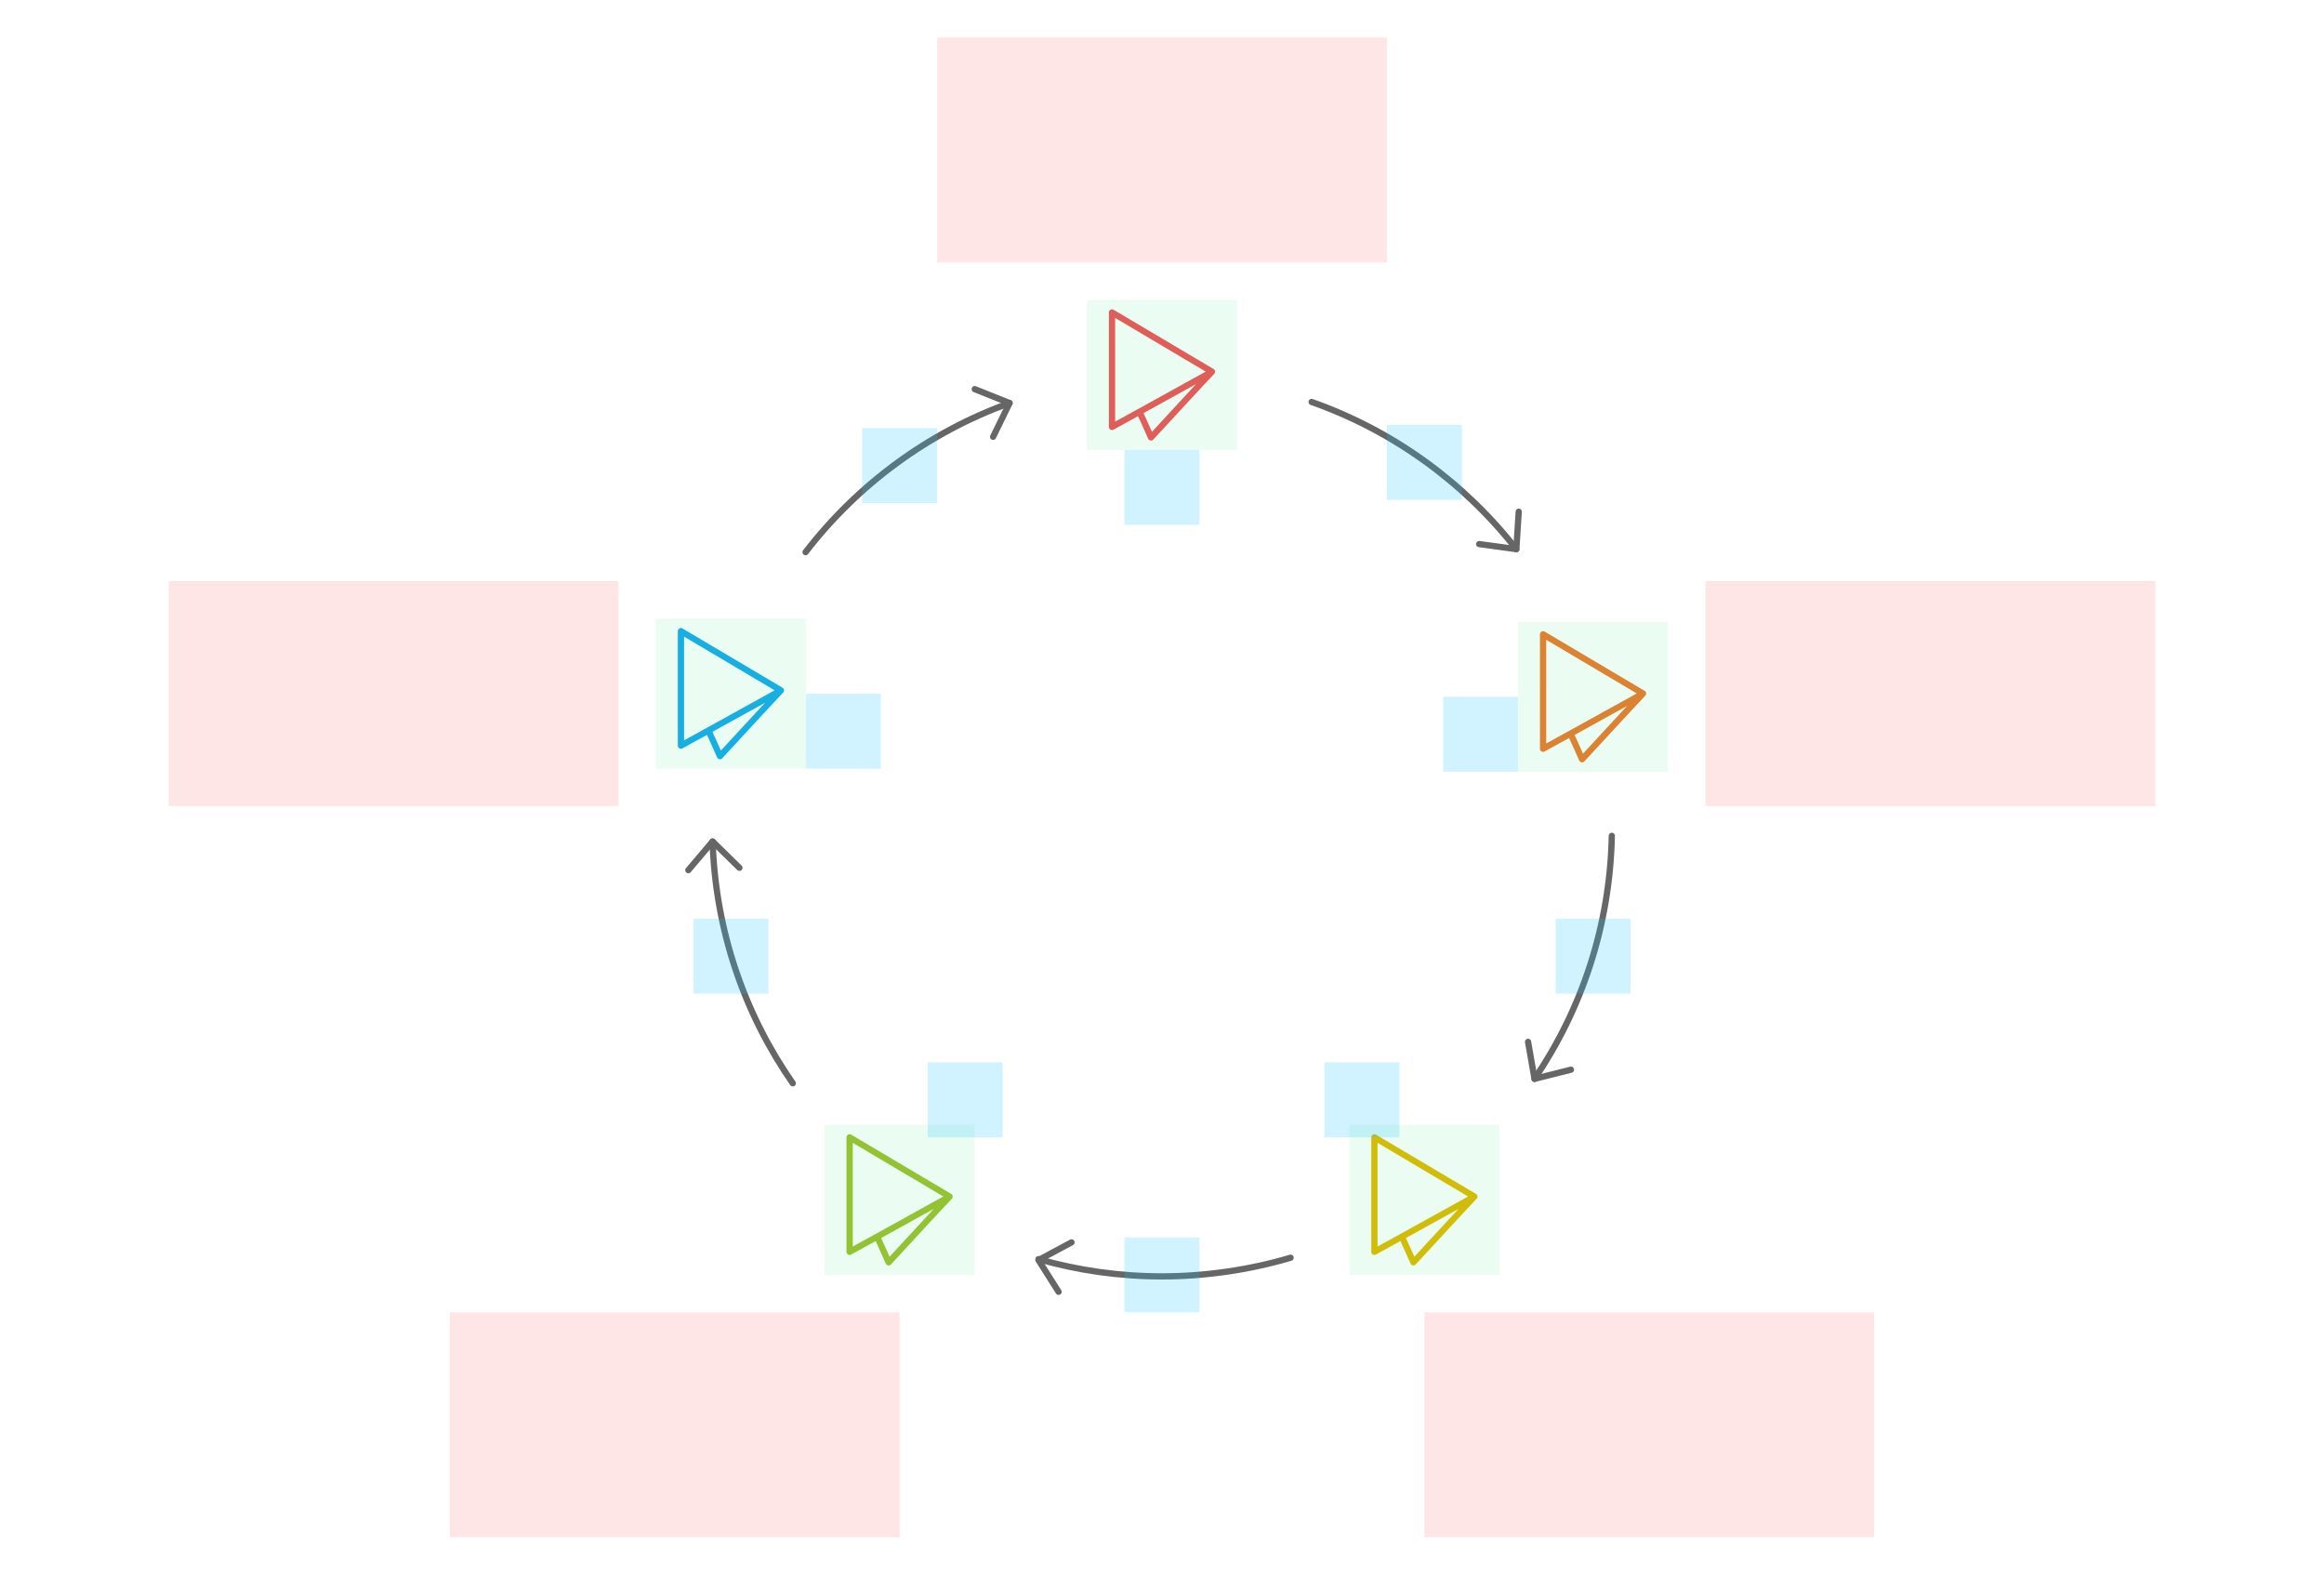 <svg width="744" height="505" viewBox="0 0 744 505" fill="none" xmlns="http://www.w3.org/2000/svg">
<g id="cycle2--family--5">
<g id="lines">
<g id="arrow-5">
<path id="line" d="M323.2 128.997C297.11 138.407 274.52 155.137 257.9 176.707" stroke="#666666" stroke-width="2" stroke-linecap="round" stroke-linejoin="round"/>
<path id="arrowhead" d="M317.931 139.797L323.201 128.997L312.051 124.537" stroke="#666666" stroke-width="2" stroke-linecap="round" stroke-linejoin="round"/>
</g>
<g id="arrow-4">
<path id="line_2" d="M228.13 269.317C229.07 298.037 238.42 324.617 253.8 346.697" stroke="#666666" stroke-width="2" stroke-linecap="round" stroke-linejoin="round"/>
<path id="arrowhead_2" d="M236.71 277.727L228.13 269.317L220.37 278.477" stroke="#666666" stroke-width="2" stroke-linecap="round" stroke-linejoin="round"/>
</g>
<g id="arrow-3">
<path id="line_3" d="M332.46 402.977C345.04 406.567 358.32 408.497 372.05 408.497C385.78 408.497 400.14 406.407 413.17 402.527" stroke="#666666" stroke-width="2" stroke-linecap="round" stroke-linejoin="round"/>
<path id="arrowhead_3" d="M343.04 397.607L332.46 403.277L338.89 413.427" stroke="#666666" stroke-width="2" stroke-linecap="round" stroke-linejoin="round"/>
</g>
<g id="arrow-2">
<path id="line_4" d="M491.261 345.277C506.371 323.017 515.411 296.297 516.001 267.507" stroke="#666666" stroke-width="2" stroke-linecap="round" stroke-linejoin="round"/>
<path id="arrowhead_4" d="M489.19 333.437L491.26 345.277L502.91 342.347" stroke="#666666" stroke-width="2" stroke-linecap="round" stroke-linejoin="round"/>
</g>
<g id="arrow-1">
<path id="line_5" d="M485.44 175.747C468.69 154.367 446.02 137.847 419.9 128.647" stroke="#666666" stroke-width="2" stroke-linecap="round" stroke-linejoin="round"/>
<path id="arrowhead_5" d="M473.54 174.127L485.44 175.747L486.2 163.767" stroke="#666666" stroke-width="2" stroke-linecap="round" stroke-linejoin="round"/>
</g>
</g>
<path id="tx-rc-5" d="M54 186H198V258H54L54 186Z" fill="#FF0000" fill-opacity="0.1"/>
<path id="tx-rt-4" d="M144 420H288V492H144V420Z" fill="#FF0000" fill-opacity="0.1"/>
<path id="tx-lt-3" d="M456 420H600V492H456V420Z" fill="#FF0000" fill-opacity="0.1"/>
<path id="tx-lc-2" d="M546 186H690V258H546V186Z" fill="#FF0000" fill-opacity="0.1"/>
<path id="tx-cb-1" d="M300 12H444V84H300V12Z" fill="#FF0000" fill-opacity="0.1"/>
<g id="ic-cc-5">
<path id="rect" d="M210 198L258 198L258 246L210 246L210 198Z" fill="#33DE7B" fill-opacity="0.1"/>
<g id="icon">
<path id="icon_2" d="M250 220.957C243.863 224.382 233.955 229.848 226.789 233.796M250 220.957C243.434 227.915 236.989 234.986 230.484 242C229.255 239.265 228.069 236.508 226.789 233.796M250 220.957C239.333 214.638 228.68 208.297 218 202L218 238.632C218 238.632 221.705 236.596 226.789 233.796" stroke="#17AEE1" stroke-width="2" stroke-miterlimit="1.5" stroke-linecap="round" stroke-linejoin="round"/>
</g>
</g>
<g id="ic-cc-4">
<path id="rect_2" d="M264 360L312 360L312 408L264 408L264 360Z" fill="#33DE7B" fill-opacity="0.1"/>
<g id="icon_3">
<path id="icon_4" d="M304 382.957C297.863 386.382 287.955 391.848 280.789 395.796M304 382.957C297.434 389.915 290.989 396.986 284.484 404C283.255 401.265 282.069 398.508 280.789 395.796M304 382.957C293.333 376.638 282.68 370.297 272 364L272 400.632C272 400.632 275.705 398.596 280.789 395.796" stroke="#93C332" stroke-width="2" stroke-miterlimit="1.5" stroke-linecap="round" stroke-linejoin="round"/>
</g>
</g>
<g id="ic-cc-3">
<path id="rect_3" d="M432 360L480 360L480 408L432 408L432 360Z" fill="#33DE7B" fill-opacity="0.1"/>
<g id="icon_5">
<path id="icon_6" d="M472 382.957C465.863 386.382 455.955 391.848 448.789 395.796M472 382.957C465.434 389.915 458.989 396.986 452.484 404C451.255 401.265 450.069 398.508 448.789 395.796M472 382.957C461.333 376.638 450.68 370.297 440 364L440 400.632C440 400.632 443.705 398.596 448.789 395.796" stroke="#D1BD08" stroke-width="2" stroke-miterlimit="1.5" stroke-linecap="round" stroke-linejoin="round"/>
</g>
</g>
<g id="ic-cc-2">
<path id="rect_4" d="M486 199L534 199L534 247L486 247L486 199Z" fill="#33DE7B" fill-opacity="0.1"/>
<g id="icon_7">
<path id="icon_8" d="M526 221.957C519.863 225.382 509.955 230.848 502.789 234.796M526 221.957C519.434 228.915 512.989 235.986 506.484 243C505.255 240.265 504.069 237.508 502.789 234.796M526 221.957C515.333 215.638 504.68 209.297 494 203L494 239.632C494 239.632 497.705 237.596 502.789 234.796" stroke="#DB8333" stroke-width="2" stroke-miterlimit="1.5" stroke-linecap="round" stroke-linejoin="round"/>
</g>
</g>
<g id="ic-cc-1">
<path id="rect_5" d="M348 96L396 96L396 144L348 144L348 96Z" fill="#33DE7B" fill-opacity="0.1"/>
<g id="icon_9">
<path id="icon_10" d="M388 118.957C381.863 122.382 371.955 127.848 364.789 131.796M388 118.957C381.434 125.915 374.989 132.986 368.484 140C367.255 137.265 366.069 134.508 364.789 131.796M388 118.957C377.333 112.638 366.68 106.297 356 100L356 136.632C356 136.632 359.705 134.596 364.789 131.796" stroke="#DF5E59" stroke-width="2" stroke-miterlimit="1.5" stroke-linecap="round" stroke-linejoin="round"/>
</g>
</g>
<rect id="bt-cc-add-1" x="276" y="137" width="24" height="24" fill="#1AC6FF" fill-opacity="0.2"/>
<rect id="bt-cc-add-5" x="222" y="294" width="24" height="24" fill="#1AC6FF" fill-opacity="0.2"/>
<rect id="bt-cc-add-4" x="360" y="396" width="24" height="24" fill="#1AC6FF" fill-opacity="0.2"/>
<rect id="bt-cc-add-3" x="498" y="294" width="24" height="24" fill="#1AC6FF" fill-opacity="0.2"/>
<rect id="bt-cc-add-2" x="444" y="136" width="24" height="24" fill="#1AC6FF" fill-opacity="0.2"/>
<rect id="bt-cc-remove-5" x="258" y="222" width="24" height="24" fill="#1AC6FF" fill-opacity="0.2"/>
<rect id="bt-cc-remove-4" x="297" y="340" width="24" height="24" fill="#1AC6FF" fill-opacity="0.2"/>
<rect id="bt-cc-remove-3" x="424" y="340" width="24" height="24" fill="#1AC6FF" fill-opacity="0.2"/>
<rect id="bt-cc-remove-2" x="462" y="223" width="24" height="24" fill="#1AC6FF" fill-opacity="0.2"/>
<rect id="bt-cc-remove-1" x="360" y="144" width="24" height="24" fill="#1AC6FF" fill-opacity="0.2"/>
</g>
</svg>
